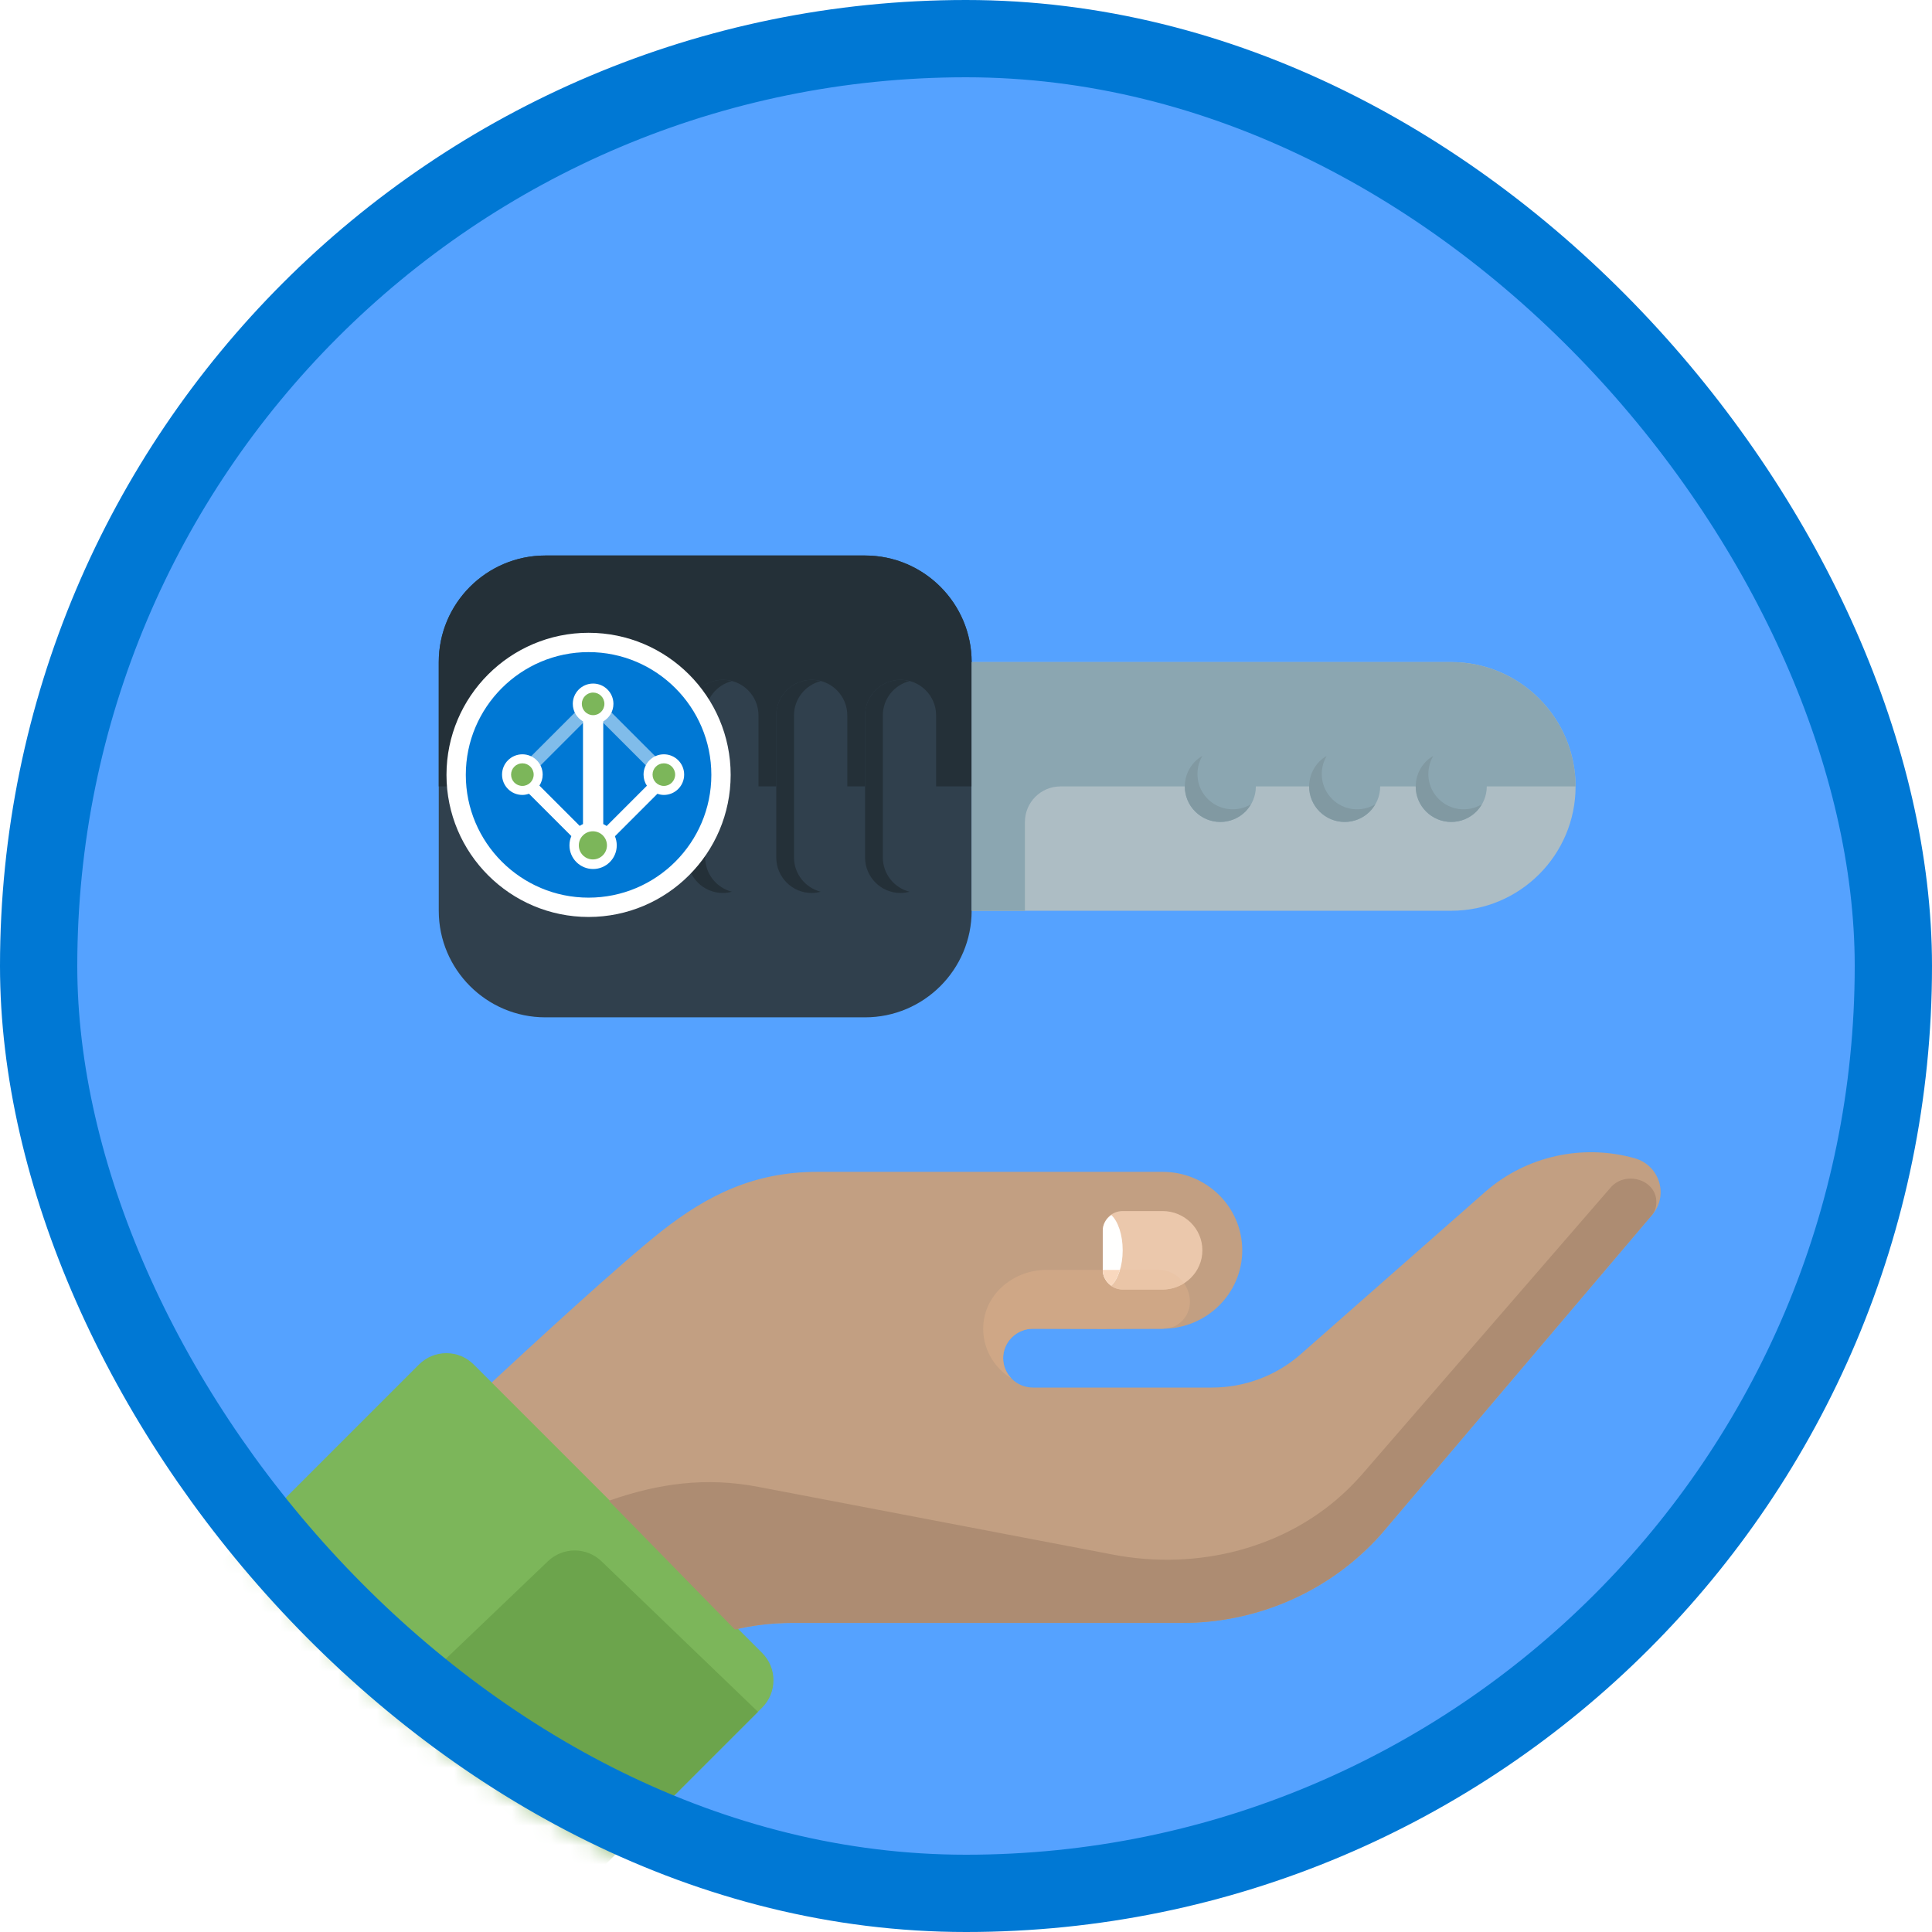 <?xml version="1.0" encoding="UTF-8"?>
<svg width="100px" height="100px" viewBox="0 0 100 100" version="1.1" xmlns="http://www.w3.org/2000/svg" xmlns:xlink="http://www.w3.org/1999/xlink">
    <!-- Generator: Sketch 55.2 (78181) - https://sketchapp.com -->
    <title>NA/allow-users-to-reset-their-password-with-azure-active-directory-self-service-password-reset</title>
    <desc>Created with Sketch.</desc>
    <defs>
        <rect id="path-1" x="0" y="0" width="96" height="96" rx="48"></rect>
        <filter x="-5.0%" y="-8.3%" width="110.0%" height="116.7%" filterUnits="objectBoundingBox" id="filter-3">
            <feOffset dx="0" dy="2" in="SourceAlpha" result="shadowOffsetOuter1"></feOffset>
            <feColorMatrix values="0 0 0 0 0   0 0 0 0 0   0 0 0 0 0  0 0 0 0.099 0" type="matrix" in="shadowOffsetOuter1" result="shadowMatrixOuter1"></feColorMatrix>
            <feMerge>
                <feMergeNode in="shadowMatrixOuter1"></feMergeNode>
                <feMergeNode in="SourceGraphic"></feMergeNode>
            </feMerge>
        </filter>
        <filter x="-16.2%" y="-6.8%" width="132.4%" height="113.5%" filterUnits="objectBoundingBox" id="filter-4">
            <feOffset dx="0" dy="2" in="SourceAlpha" result="shadowOffsetOuter1"></feOffset>
            <feColorMatrix values="0 0 0 0 0   0 0 0 0 0   0 0 0 0 0  0 0 0 0.104 0" type="matrix" in="shadowOffsetOuter1" result="shadowMatrixOuter1"></feColorMatrix>
            <feMerge>
                <feMergeNode in="shadowMatrixOuter1"></feMergeNode>
                <feMergeNode in="SourceGraphic"></feMergeNode>
            </feMerge>
        </filter>
    </defs>
    <g id="Badges" stroke="none" stroke-width="1" fill="none" fill-rule="evenodd">
        <g id="N/A-30" transform="translate(-50, -860)">
            <g id="NA/allow-users-to-reset-their-password-with-azure-active-directory-self-service-password-reset" transform="translate(50, 860)">
                <g id="Mask" transform="translate(2, 2)">
                    <mask id="mask-2" fill="white">
                        <use xlink:href="#path-1"></use>
                    </mask>
                    <use id="BG" fill="#55A2FF" xlink:href="#path-1"></use>
                    <g id="Hand" filter="url(#filter-3)" mask="url(#mask-2)">
                        <g transform="translate(4, 55)">
                            <path d="M70.901,2.666 L61.289,11.125 C60.031,12.217 58.411,12.82 56.733,12.82 L47.469,12.82 C46.615,12.82 45.922,12.138 45.922,11.298 C45.922,10.457 46.615,9.775 47.469,9.775 C47.469,9.775 53.929,9.775 54.172,9.775 C56.451,9.775 58.298,7.957 58.298,5.715 C58.298,3.472 56.451,1.654 54.172,1.654 C53.929,1.654 45.504,1.654 42.829,1.654 C41.321,1.654 37.928,1.654 36.317,1.654 C33.038,1.654 30.61,2.861 28.233,4.732 C26.118,6.397 21.428,10.718 19.243,12.749 L32.04,25.346 C32.894,25.142 33.879,25.002 35.003,25.002 L55.204,25.002 C59.141,25.002 62.888,23.33 65.482,20.416 L79.464,3.938 C80.397,2.939 79.934,1.323 78.609,0.951 C75.91,0.192 73.005,0.839 70.901,2.666 Z" id="Fill-168" fill="#C29F82"></path>
                            <path d="M6.874,15.549 L27.99,15.549 C29.095,15.549 29.99,16.444 29.99,17.549 L29.99,37.735 C29.99,38.839 29.095,39.735 27.99,39.735 L6.874,39.735 C5.77,39.735 4.874,38.839 4.874,37.735 L4.874,17.549 C4.874,16.444 5.77,15.549 6.874,15.549 Z" id="Rectangle" fill="#7CB65A" transform="translate(17.432, 27.642) rotate(45) translate(-17.432, -27.642) "></path>
                            <path d="M15.252,21.367 L26.488,21.149 L26.489,41.466 C26.489,42.384 25.864,43.184 24.974,43.407 L15.31,45.821 C14.238,46.089 13.153,45.437 12.885,44.366 C12.842,44.192 12.822,44.014 12.826,43.835 L13.292,23.321 C13.316,22.25 14.181,21.388 15.252,21.367 Z" id="Rectangle" fill="#6CA44C" transform="translate(19.657, 33.515) rotate(45) translate(-19.657, -33.515) "></path>
                            <path d="M46.361,12.357 C46.091,12.082 45.922,11.71 45.922,11.298 C45.922,10.457 46.615,9.775 47.469,9.775 C47.469,9.775 49.322,9.782 51.078,9.789 C51.078,9.784 54.172,9.775 54.172,9.775 C54.315,9.766 54.691,9.712 54.847,9.624 C56.226,8.848 55.544,6.73 53.957,6.73 L48.153,6.73 C46.502,6.73 45.018,7.93 44.899,9.551 C44.812,10.737 45.422,11.783 46.361,12.357" id="Fill-174" fill="#CFA786"></path>
                            <path d="M51.079,6.73 L51.079,4.7 C51.079,4.139 51.541,3.684 52.11,3.684 L54.172,3.684 C55.312,3.684 56.235,4.593 56.235,5.715 C56.235,6.835 55.312,7.745 54.172,7.745 L52.11,7.745 C51.541,7.745 51.079,7.29 51.079,6.73" id="Fill-180" fill="#EBC8AC"></path>
                            <path d="M52.11,7.745 L54.172,7.745 C54.582,7.745 54.961,7.624 55.282,7.421 C55.001,7.019 54.542,6.73 53.957,6.73 L51.079,6.73 C51.079,7.29 51.541,7.745 52.11,7.745" id="Fill-181" fill="#EAC5A7"></path>
                            <path d="M52.11,5.715 C52.11,4.907 51.869,4.215 51.522,3.888 C51.26,4.072 51.079,4.358 51.079,4.7 L51.079,6.73 C51.079,7.07 51.26,7.357 51.522,7.541 C51.869,7.214 52.11,6.523 52.11,5.715" id="Fill-182" fill="#FFFFFE"></path>
                            <path d="M51.522,7.541 C51.708,7.365 51.86,7.078 51.965,6.73 L51.079,6.73 C51.079,7.07 51.26,7.357 51.522,7.541" id="Fill-183" fill="#F9D8BE"></path>
                            <path d="M64.451,17.37 C64.234,17.613 64.011,17.846 63.779,18.073 C60.61,21.156 55.983,22.303 51.609,21.467 L33.26,17.962 C30.534,17.441 28.096,17.775 25.515,18.679 L32.04,25.346 C32.894,25.142 33.879,25.002 35.003,25.002 L55.204,25.002 C59.141,25.002 62.888,23.33 65.482,20.416 L79.464,3.938 C79.638,3.751 79.718,3.529 79.731,3.292 C79.801,2.064 78.123,1.543 77.338,2.499 L64.451,17.37 Z" id="Fill-184" fill="#AD8C72"></path>
                        </g>
                    </g>
                    <g id="Group-7" mask="url(#mask-2)">
                        <g transform="translate(18, 26)">
                            <g id="Group-12" filter="url(#filter-4)" transform="translate(30.299, 12.329) rotate(270) translate(-30.299, -12.329) translate(17.97, -17.26)">
                                <path d="M5.517,27.582 L5.517,52.406 C5.517,55.954 8.404,58.842 11.953,58.842 C15.501,58.842 18.389,55.954 18.389,52.406 L18.389,27.582 L5.517,27.582" id="Fill-246" fill="#ADBDC4"></path>
                                <path d="M11.953,10.113 C10.43,10.113 9.195,8.879 9.195,7.355 C9.195,5.832 10.43,4.597 11.953,4.597 C13.477,4.597 14.711,5.832 14.711,7.355 C14.711,8.879 13.477,10.113 11.953,10.113 Z M18.389,0 L5.517,0 C2.475,0 0.001,2.474 0.001,5.516 L0.001,22.066 C0.001,25.108 2.475,27.582 5.517,27.582 L18.389,27.582 C21.43,27.582 23.905,25.108 23.905,22.066 L23.905,5.516 C23.905,2.474 21.43,0 18.389,0 L18.389,0 Z" id="Fill-247" fill="#30404D"></path>
                                <path d="M18.389,0 L11.953,0 L11.953,3.678 C13.984,3.678 15.631,5.324 15.631,7.355 C15.631,9.386 13.984,11.033 11.953,11.033 L11.953,27.582 L18.389,27.582 C21.43,27.582 23.905,25.108 23.905,22.066 L23.905,5.516 C23.905,2.474 21.43,0 18.389,0" id="Fill-248" fill="#243038"></path>
                                <path d="M13.792,52.406 C13.792,53.422 12.968,54.245 11.953,54.245 C10.937,54.245 10.114,53.422 10.114,52.406 C10.114,51.39 10.937,50.567 11.953,50.567 C12.968,50.567 13.792,51.39 13.792,52.406" id="Fill-249" fill="#8BA6B1"></path>
                                <path d="M13.792,40.454 C13.792,41.47 12.968,42.293 11.953,42.293 C10.937,42.293 10.114,41.47 10.114,40.454 C10.114,39.438 10.937,38.615 11.953,38.615 C12.968,38.615 13.792,39.438 13.792,40.454" id="Fill-250" fill="#8BA6B1"></path>
                                <path d="M15.631,25.743 L8.276,25.743 C7.26,25.743 6.437,24.92 6.437,23.904 C6.437,22.889 7.26,22.066 8.276,22.066 L15.631,22.066 C16.646,22.066 17.47,22.889 17.47,23.904 C17.47,24.92 16.646,25.743 15.631,25.743" id="Fill-251" fill="#30404D"></path>
                                <path d="M8.276,22.985 L15.631,22.985 C16.487,22.985 17.199,23.573 17.404,24.364 C17.443,24.216 17.47,24.064 17.47,23.904 C17.47,22.889 16.646,22.066 15.631,22.066 L8.276,22.066 C7.26,22.066 6.437,22.889 6.437,23.904 C6.437,24.064 6.463,24.216 6.502,24.364 C6.707,23.573 7.42,22.985 8.276,22.985" id="Fill-252" fill="#243038"></path>
                                <path d="M15.631,21.146 L8.276,21.146 C7.26,21.146 6.437,20.323 6.437,19.307 C6.437,18.292 7.26,17.469 8.276,17.469 L15.631,17.469 C16.646,17.469 17.47,18.292 17.47,19.307 C17.47,20.323 16.646,21.146 15.631,21.146" id="Fill-253" fill="#30404D"></path>
                                <path d="M8.276,18.388 L15.631,18.388 C16.487,18.388 17.199,18.976 17.404,19.767 C17.443,19.619 17.47,19.467 17.47,19.307 C17.47,18.292 16.646,17.469 15.631,17.469 L8.276,17.469 C7.26,17.469 6.437,18.292 6.437,19.307 C6.437,19.467 6.463,19.619 6.502,19.767 C6.707,18.976 7.42,18.388 8.276,18.388" id="Fill-254" fill="#243038"></path>
                                <path d="M15.631,16.549 L8.276,16.549 C7.26,16.549 6.437,15.725 6.437,14.71 C6.437,13.695 7.26,12.872 8.276,12.872 L15.631,12.872 C16.646,12.872 17.47,13.695 17.47,14.71 C17.47,15.725 16.646,16.549 15.631,16.549" id="Fill-255" fill="#30404D"></path>
                                <path d="M8.276,13.791 L15.631,13.791 C16.487,13.791 17.199,14.379 17.404,15.17 C17.443,15.022 17.47,14.87 17.47,14.71 C17.47,13.695 16.646,12.872 15.631,12.872 L8.276,12.872 C7.26,12.872 6.437,13.695 6.437,14.71 C6.437,14.87 6.463,15.022 6.502,15.17 C6.707,14.379 7.42,13.791 8.276,13.791" id="Fill-256" fill="#243038"></path>
                                <path d="M11.953,27.582 L5.517,27.582 L5.517,30.34 L10.114,30.34 C11.129,30.34 11.953,31.163 11.953,32.179 L11.953,58.842 C15.501,58.842 18.389,55.954 18.389,52.406 L18.389,27.582 L11.953,27.582" id="Fill-257" fill="#8BA6B1"></path>
                                <path d="M13.792,46.89 C13.792,47.906 12.968,48.728 11.953,48.728 C10.937,48.728 10.114,47.906 10.114,46.89 C10.114,45.874 10.937,45.051 11.953,45.051 C12.968,45.051 13.792,45.874 13.792,46.89" id="Fill-258" fill="#8BA6B1"></path>
                                <path d="M11.303,46.24 C11.908,45.634 12.828,45.545 13.533,45.96 C13.455,45.829 13.366,45.703 13.253,45.59 C12.535,44.872 11.371,44.871 10.653,45.59 C9.934,46.308 9.935,47.472 10.653,48.19 C10.765,48.303 10.892,48.391 11.024,48.469 C10.609,47.764 10.697,46.845 11.303,46.24" id="Fill-259" fill="#8199A2"></path>
                                <path d="M11.303,39.804 C11.908,39.198 12.828,39.11 13.533,39.525 C13.455,39.393 13.366,39.267 13.253,39.154 C12.535,38.436 11.371,38.435 10.653,39.154 C9.934,39.873 9.935,41.036 10.653,41.754 C10.765,41.867 10.892,41.956 11.024,42.033 C10.609,41.328 10.697,40.41 11.303,39.804" id="Fill-260" fill="#8199A2"></path>
                                <path d="M11.303,51.756 C11.908,51.15 12.828,51.062 13.533,51.477 C13.455,51.345 13.366,51.219 13.253,51.106 C12.535,50.388 11.371,50.387 10.653,51.106 C9.934,51.825 9.935,52.988 10.653,53.706 C10.765,53.819 10.892,53.908 11.024,53.986 C10.609,53.28 10.697,52.362 11.303,51.756" id="Fill-261" fill="#8199A2"></path>
                                <path d="M11.953,9.194 C10.937,9.194 10.114,8.371 10.114,7.355 C10.114,6.339 10.937,5.516 11.953,5.516 C12.968,5.516 13.792,6.339 13.792,7.355 C13.792,8.371 12.968,9.194 11.953,9.194 Z M11.953,3.678 C9.922,3.678 8.276,5.324 8.276,7.355 C8.276,9.386 9.922,11.033 11.953,11.033 C13.984,11.033 15.631,9.386 15.631,7.355 C15.631,5.324 13.984,3.678 11.953,3.678 L11.953,3.678 Z" id="Fill-262" fill="#243038"></path>
                                <path d="M14.711,7.355 C14.711,8.879 13.477,10.113 11.953,10.113 L11.953,11.033 C13.984,11.033 15.631,9.386 15.631,7.355 C15.631,5.324 13.984,3.678 11.953,3.678 L11.953,4.597 C13.477,4.597 14.711,5.832 14.711,7.355" id="Fill-263" fill="#30404D"></path>
                            </g>
                            <g id="Group-6" transform="translate(4.11, 5.753)">
                                <path d="M6.355,-0.5 C10.135,-0.5 13.209,2.575 13.209,6.355 C13.209,10.135 10.135,13.209 6.355,13.209 C2.575,13.209 -0.5,10.135 -0.5,6.355 C-0.5,2.575 2.575,-0.5 6.355,-0.5 Z" id="Fill-109" stroke="#FFFFFF" fill="#0078D4"></path>
                                <g id="ActiveDirectory" transform="translate(1.658, 1.409)">
                                    <path d="M8.594,3.881 C8.013,3.881 7.542,4.351 7.542,4.932 C7.542,5.145 7.606,5.343 7.715,5.508 L5.632,7.592 C5.577,7.553 5.517,7.521 5.456,7.491 L5.456,2.177 C5.77,1.995 5.983,1.659 5.983,1.27 C5.983,0.69 5.513,0.219 4.932,0.219 C4.351,0.219 3.88,0.69 3.88,1.27 C3.88,1.659 4.094,1.995 4.408,2.177 L4.408,7.491 C4.349,7.519 4.291,7.549 4.238,7.586 L2.152,5.5 C2.258,5.336 2.321,5.142 2.321,4.932 C2.321,4.351 1.85,3.881 1.27,3.881 C0.689,3.881 0.218,4.351 0.218,4.932 C0.218,5.513 0.689,5.984 1.27,5.984 C1.39,5.984 1.504,5.959 1.612,5.922 L3.805,8.114 C3.742,8.261 3.707,8.423 3.707,8.594 C3.707,9.27 4.255,9.818 4.931,9.818 C5.607,9.818 6.155,9.27 6.155,8.594 C6.155,8.427 6.121,8.268 6.061,8.123 L8.259,5.924 C8.365,5.96 8.475,5.984 8.593,5.984 C9.173,5.984 9.644,5.513 9.644,4.932 C9.644,4.351 9.174,3.881 8.594,3.881 Z" id="Path" fill="#FFFFFF"></path>
                                    <polygon id="Rectangle" fill="#FFFFFF" opacity="0.5" transform="translate(6.887, 3.201) rotate(134.992) translate(-6.887, -3.201) " points="6.547 0.42 7.226 0.42 7.226 5.982 6.547 5.982"></polygon>
                                    <polygon id="Rectangle" fill="#FFFFFF" opacity="0.5" transform="translate(2.981, 3.205) rotate(45) translate(-2.981, -3.205) " points="2.641 0.424 3.32 0.424 3.32 5.985 2.641 5.985"></polygon>
                                    <path d="M5.648,8.594 C5.648,8.996 5.322,9.322 4.919,9.322 C4.517,9.322 4.191,8.996 4.191,8.594 C4.191,8.191 4.517,7.865 4.919,7.865 C5.322,7.865 5.648,8.191 5.648,8.594" id="Path" fill="#7CB65A"></path>
                                    <path d="M5.516,1.27 C5.516,1.593 5.255,1.855 4.932,1.855 C4.608,1.855 4.347,1.593 4.347,1.27 C4.347,0.947 4.608,0.685 4.932,0.685 C5.255,0.685 5.516,0.947 5.516,1.27" id="Path" fill="#7CB65A"></path>
                                    <path d="M1.855,4.932 C1.855,5.255 1.593,5.517 1.27,5.517 C0.947,5.517 0.685,5.255 0.685,4.932 C0.685,4.609 0.947,4.347 1.27,4.347 C1.593,4.347 1.855,4.609 1.855,4.932" id="Path" fill="#7CB65A"></path>
                                    <path d="M9.178,4.932 C9.178,5.255 8.916,5.517 8.593,5.517 C8.27,5.517 8.008,5.255 8.008,4.932 C8.008,4.609 8.27,4.347 8.593,4.347 C8.916,4.347 9.178,4.609 9.178,4.932" id="Path" fill="#7CB65A"></path>
                                </g>
                            </g>
                        </g>
                    </g>
                </g>
                <g id="Azure-Border" stroke="#0078D4" stroke-width="4">
                    <rect x="2" y="2" width="96" height="96" rx="48"></rect>
                </g>
            </g>
        </g>
    </g>
</svg>